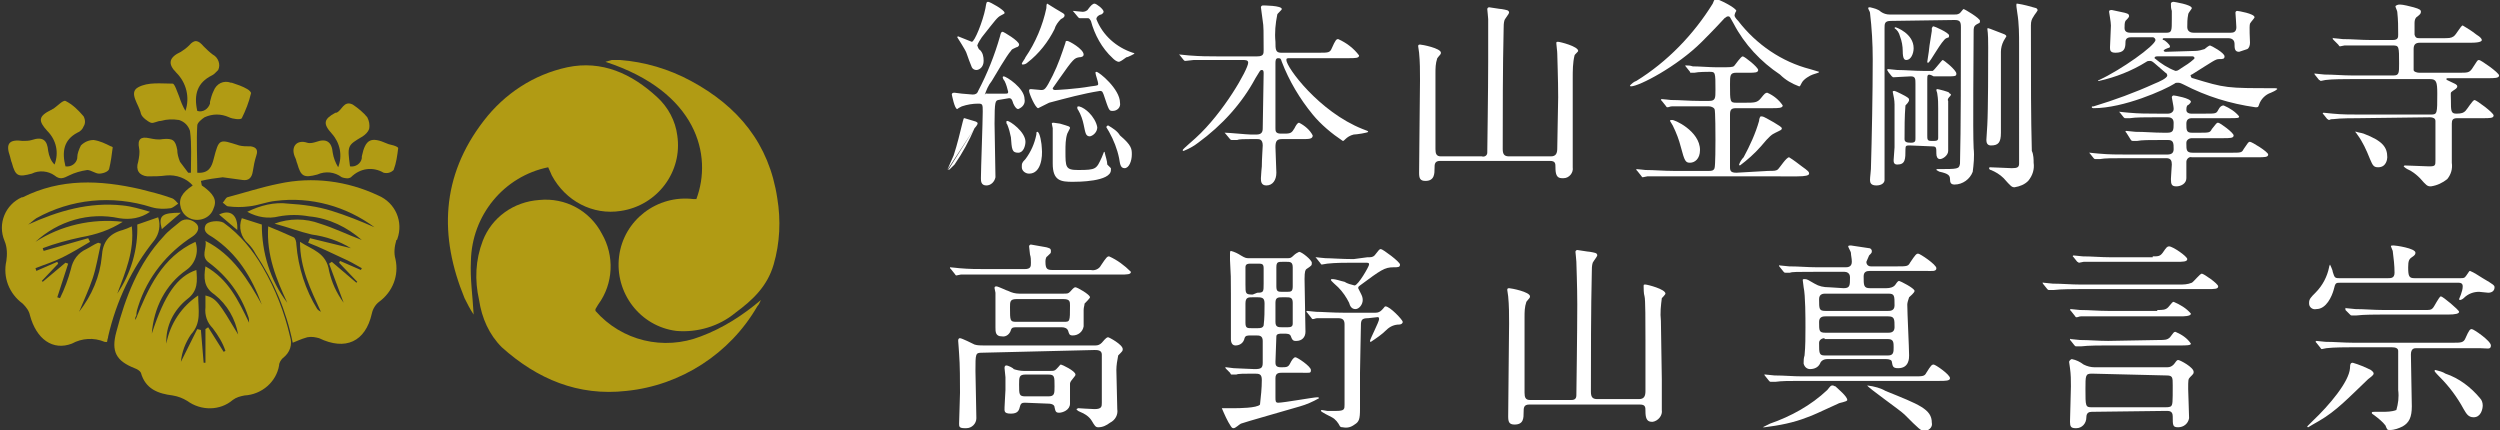 <?xml version="1.0" encoding="utf-8"?>
<!-- Generator: Adobe Illustrator 22.1.0, SVG Export Plug-In . SVG Version: 6.00 Build 0)  -->
<svg version="1.1" id="レイヤー_1" xmlns="http://www.w3.org/2000/svg" xmlns:xlink="http://www.w3.org/1999/xlink" x="0px"
	 y="0px" viewBox="0 0 275 47.3" style="enable-background:new 0 0 275 47.3;" xml:space="preserve">
<rect x="0" y="0" width="275" height="47.3" fill="#333333" stroke="none"/>
<style type="text/css">
	.st0{fill:#FFFFFF;}
	.st1{fill:#B19B14;}
</style>
<g id="レイヤー_2_1_">
	<g id="text">
		<path class="st0" d="M107.2,14.1c-0.6,1.4-1.3,2.7-2.2,4c-0.6,0.6-0.6,0.6-0.7,0.6 M104.2,18.7c0,0,0.6-1.4,0.7-1.6
			c0.4-1.2,0.7-2.5,1-3.7C106,13,106,13,106.1,13c0.3,0.1,0.7,0.2,1,0.3c0.4,0.1,0.5,0.2,0.4,0.4s-0.3,0.4-0.3,0.4L104.2,18.7z
			 M108.6,10.3c0.6,0,1.4,0,2,0c0.2,0,0.3,0,0.3-0.2c-0.1-0.4-0.2-0.8-0.4-1.2c-0.1-0.1-0.2-0.3-0.2-0.4c0-0.1,0.1-0.1,0.1-0.1
			c0.3,0,2.3,1.3,2.3,2.5c0.1,0.5-0.2,0.9-0.7,1.1c-0.3,0-0.6-0.7-0.6-0.8c-0.1-0.3-0.2-0.4-0.4-0.4l-1.2,0.2
			c-0.3,0.1-0.4,0.1-0.4,2.6c0,0.9,0.1,5,0.1,5.9c-0.1,0.5-0.5,0.9-1,0.9c-0.6,0-0.6-0.5-0.6-0.8c0-1,0.2-6.2,0.2-7.3
			c0-0.8,0-0.9-0.5-0.9c-0.6,0-1.2,0.1-1.8,0.3c-0.2,0.1-0.4,0.2-0.5,0.3c-0.3,0-0.6-1.6-0.6-1.6c0-0.2,0.2-0.2,0.3-0.2
			s0.7,0.1,0.8,0.1l1.2,0.1c0.3,0,0.5-0.1,0.6-0.4c1-1.9,1.8-3.9,2.4-6c0.1-0.5,0.2-0.5,0.3-0.5s1.8,1,1.8,1.4
			c0,0.2-0.2,0.3-0.3,0.3c-0.4,0.2-0.5,0.2-0.6,0.4c-0.4,0.4-1.8,2.8-2.1,3.3c-0.4,0.5-0.6,1-0.8,1.6
			C108.4,10.2,108.6,10.3,108.6,10.3z M107.8,5.5c0.3,0.3,0.4,0.7,0.4,1.2c0,0.7-0.5,1-0.8,1c-0.2,0-0.4-0.1-0.5-0.3
			c-0.1-0.2-0.5-1.3-0.6-1.6s-1-1.7-1-1.7s0-0.1,0.1-0.1c0.5,0.2,1,0.4,1.5,0.6c0.3,0,1.2-2.2,1.5-3.7c0.1-0.6,0.1-0.7,0.3-0.7
			s1.8,0.9,1.8,1.2c0,0.1,0,0.1-0.4,0.3s-0.6,0.5-2.1,2.4c-0.2,0.3-0.4,0.6-0.5,0.9C107.6,5.2,107.6,5.4,107.8,5.5z M112,16.8
			c-0.7,0-0.7-0.4-0.8-1.7c-0.1-0.5-0.2-0.9-0.4-1.4c-0.1-0.1-0.1-0.2-0.1-0.3c0-0.1,0.1-0.1,0.1-0.1c0,0,0,0,0,0c0.3,0,2,1.2,2,2.3
			C112.8,16,112.6,16.8,112,16.8z M113.2,19.1c-0.4,0-0.8-0.3-0.8-0.7c0,0,0-0.1,0-0.1c0-0.3,0-0.4,0.4-0.8c0.6-0.8,1-1.7,1.2-2.7
			c0-0.2,0-0.3,0.1-0.3c0.3,0,0.5,1.4,0.5,1.8C114.7,17.3,114.5,19.1,113.2,19.1L113.2,19.1z M117.1,1.7c0,0.2-0.2,0.3-0.4,0.4
			c-0.3,0.3-0.6,0.7-0.7,1.1c-0.7,1.4-1.7,2.7-3,3.7c-0.1,0.1-0.3,0.2-0.5,0.2c0,0-0.1,0-0.1-0.1s0.4-0.6,0.4-0.7
			c1.1-1.6,1.9-3.5,2.3-5.4c0-0.1,0-0.5,0.1-0.5l0.8,0.5C117,1.5,117.1,1.5,117.1,1.7z M120.5,8c0-0.1,0.1-0.1,0.1-0.1c0,0,0,0,0,0
			c0.3,0,2.6,1.9,2.6,3.4c0.1,0.5-0.3,0.9-0.8,0.9c0,0,0,0,0,0c-0.4,0-0.4,0-1-1.8c-0.1-0.2-0.1-0.4-0.4-0.4
			c-1.9,0.3-3.7,0.8-5.6,1.3c-0.2,0.1-1.2,0.6-1.2,0.6c-0.3,0-1-1.6-1-1.9c0-0.1,0-0.2,0.2-0.2s0.9,0.1,1.1,0.1c0.4,0,0.5,0,1.3-1.6
			c0.6-1.2,1-2.4,1.4-3.6c0-0.2,0.1-0.2,0.2-0.2c0.2,0,1.8,0.9,1.8,1.5c0,0.2-0.2,0.3-0.5,0.3c-0.5,0.1-0.6,0.1-2.2,2.4
			c-0.2,0.3-0.5,0.7-0.7,1c0,0.2,0.2,0.2,0.3,0.2s2.2-0.1,3.9-0.4c0.8-0.1,0.8-0.1,0.8-0.3S120.5,8.2,120.5,8z M117.7,14.1
			c-0.1,0.2-0.2,0.4-0.3,0.6c-0.2,0.6-0.2,1.3-0.2,1.9c0,1.8,0,2.1,1.4,2.1c2,0,2-0.1,2.6-1.4c0.1-0.2,0.1-0.3,0.2-0.5
			c0,0,0-0.1,0.1-0.1c0.1,0.5,0.3,1,0.3,1.4l0.4,0.4c0,0.1,0,0.1,0,0.2c0,1.3-3.7,1.3-4.2,1.3c-1.3,0-2.2-0.1-2.2-2
			c0-0.5,0-2.4,0-2.8c0-0.2,0-1,0-1.1s-0.1-0.4-0.1-0.5s0.1-0.1,0.2-0.1s0.6,0.1,0.7,0.1C117.6,13.9,117.7,13.9,117.7,14.1
			L117.7,14.1z M118.1,1.3c-0.1-0.1-0.1-0.1-0.1-0.1s0,0,0.1,0s0.8,0.1,1,0.1c0.2,0,0.5-0.1,0.6-0.3c0.3-0.4,0.5-0.6,0.7-0.6
			s1,0.6,1,0.9c0,0.1-0.2,0.3-0.3,0.3s-0.5,0.2-0.5,0.5c0.7,1.8,2.2,3.1,4,3.7c0.1,0,0.2,0.1,0.2,0.1s-0.7,0.4-0.9,0.4
			c-0.3,0.2-0.5,0.4-0.8,0.5c-0.3,0-0.6-0.3-0.7-0.4c-1.2-1.1-2-2.6-2.4-4.1C119.8,2,119.8,2,119.6,2L118.8,2c-0.1,0-0.1,0-0.2-0.1
			L118.1,1.3z M120.7,14c0,0.5-0.4,0.9-0.8,1c-0.5,0-0.5-0.4-0.7-1.3c-0.1-0.5-0.3-1.1-0.6-1.6c-0.1-0.1-0.1-0.2-0.1-0.3
			c0-0.1,0.1-0.1,0.2-0.1c0.4,0.1,0.8,0.4,1.1,0.7C120.2,12.8,120.6,13.4,120.7,14z M124.5,17c0,0.7-0.3,1.5-0.8,1.5
			s-0.5-0.6-0.6-1.1c-0.2-1-0.6-2-1.1-2.9c-0.1-0.2-0.2-0.3-0.3-0.5c0-0.1,0.1-0.2,0.2-0.2c0.5,0.3,1,0.6,1.3,1.1
			C124.5,16,124.5,16.4,124.5,17L124.5,17z"/>
		<path class="st0" d="M141,15.3c-0.6,0-0.7,0.3-0.7,0.9c0,0.4,0.1,2.4,0.1,2.8c0,0.8-0.4,1.4-1.1,1.4c-0.6,0-0.6-0.5-0.6-0.8
			s0.1-1.3,0.1-1.3c0-0.8,0.1-2.1,0.1-2.3c0-0.7-0.4-0.7-0.6-0.7h-0.8c-0.6,0-1.2,0-1.4,0.1h-0.6c-0.1,0-0.1,0-0.2-0.1l-0.5-0.6
			c0,0-0.1-0.1-0.1-0.1c0,0,0.1,0,0.1,0c0.4,0,2.4,0.2,2.8,0.2h0.6c0.6,0,0.7-0.3,0.7-0.7c0-0.9,0.1-5.1,0.1-6c0-0.2,0-0.4-0.2-0.4
			s-0.2,0.1-0.7,0.9c-1.5,2.8-3.7,5.2-6.3,7.1c-0.5,0.4-1.1,0.7-1.6,0.9c-0.1,0-0.1,0-0.1-0.1s1.2-1.1,1.4-1.3
			c3.1-2.8,5.8-7.6,5.8-8.3c0-0.3-0.3-0.3-0.6-0.3h-3c-0.6,0-1.5,0-2.4,0c-0.1,0-0.8,0.1-0.9,0.1s-0.1,0-0.2-0.1l-0.4-0.5
			c0,0-0.1-0.1-0.1-0.1c0,0,0.1,0,0.1,0l1,0.1c1.3,0.1,2.1,0.1,3,0.1h4.5c0.7,0,0.7-0.3,0.7-0.7c0-1.9,0-2.7-0.1-3.2
			c0-0.1-0.2-1.4-0.2-1.5s0.1-0.2,0.2-0.2S141,0.6,141,1c0,0.1-0.5,0.5-0.5,0.6c-0.2,1-0.3,2-0.2,3c0,0.8,0,1.2,0.6,1.2h4.2
			c1,0,1.2,0,1.4-0.5c0.4-0.9,0.5-1,0.7-1c0.9,0.4,1.7,1,2.3,1.8c0,0.3-0.4,0.3-1.2,0.3h-6.4c-0.3,0-0.4,0-0.4,0.2
			c0,0.8,3.6,5.7,8.4,7.6c0.5,0.2,0.6,0.2,0.6,0.3s-1.3,0.3-1.6,0.3c-0.4,0.1-0.7,0.3-0.9,0.5c-0.2,0.2-0.2,0.2-0.3,0.2
			c-1.2-0.8-2.4-1.8-3.3-2.9c-1.4-1.7-2.6-3.7-3.4-5.8c-0.1-0.3-0.1-0.4-0.4-0.4s-0.3,0.3-0.3,0.6c0,2,0,5.1,0,7.1
			c0,0.3,0,0.6,0.6,0.6h0.4c0.7,0,0.8-0.1,1.1-0.6c0.1-0.2,0.3-0.6,0.5-0.6c0.6,0.3,1.2,0.8,1.5,1.4c0,0.4-0.4,0.4-1.2,0.4L141,15.3
			z"/>
		<path class="st0" d="M158.4,17.7c-0.6,0-0.6,0.4-0.6,0.8c0,0.6,0,1.4-1,1.4c-0.6,0-0.7-0.3-0.7-0.9c0-1.6,0.1-8.8,0.1-10.2
			c0-1,0-2-0.1-3c0-0.1-0.1-0.6-0.1-0.7s0-0.2,0.2-0.2s2.3,0.4,2.3,0.9c0,0.2-0.1,0.2-0.4,0.6c-0.2,0.6-0.2,1.1-0.2,1.7
			c0,1.3,0,7.1,0,8.3c0,0.5,0.1,0.8,0.6,0.8h4.5c0.3,0.1,0.6-0.1,0.6-0.4c0,0,0,0,0,0c0-0.1,0.1-7,0.1-10c0-2,0-4.5,0-4.7
			s-0.1-1-0.1-1.1s0.1-0.2,0.2-0.2s1.2,0.2,1.4,0.2c0.5,0.1,0.8,0.1,0.8,0.4c0,0.1-0.4,0.6-0.5,0.8c-0.1,0.3-0.1,0.7-0.1,1
			c-0.1,4.1-0.1,9.5-0.1,13.2c0,0.6,0.2,0.8,0.7,0.8h4.6c0.6,0,0.7-0.4,0.7-0.9c0-0.9,0.1-4.8,0.1-5.6c0-1.9-0.1-4.5-0.1-4.8
			s-0.1-0.9-0.1-1.1s0-0.2,0.2-0.2s2.2,0.5,2.2,1c0,0.1-0.4,0.4-0.4,0.5C173,6.9,173,7.8,173,8.6c0,1,0,5.5,0,6.4c0,0.5,0,2.9,0,3.4
			c0.1,0.6-0.4,1.2-1,1.2c-0.1,0-0.1,0-0.2,0c-0.6,0-0.7-0.5-0.7-1.2c0-0.4,0-0.7-0.6-0.7L158.4,17.7z"/>
		<path class="st0" d="M190.8,1.7c0,0.1,0.1,0.3,0.4,0.6c2,2.6,4.8,4.5,7.9,5.3c0.3,0.1,0.7,0.2,1,0.3c0,0.1-0.1,0.1-0.7,0.3
			c-0.3,0.1-1,0.5-1.2,0.9s-0.2,0.4-0.3,0.4c-0.8-0.3-1.5-0.7-2.1-1.3c-2.1-1.4-3.9-3.3-5.1-5.6c-0.4-0.7-0.4-0.8-0.6-0.8
			s-0.2,0.1-0.4,0.2c-1,1.1-2.2,2.3-2.5,2.6c-2.7,2.7-6.9,4.9-7.8,4.9c0,0-0.1,0-0.1-0.1c0.2-0.2,0.4-0.4,0.7-0.5
			c3.4-2.1,6.3-5.1,8.4-8.5c0.2-0.5,0.2-0.5,0.4-0.5s2.1,0.9,2.2,1.3C190.9,1.3,190.8,1.6,190.8,1.7z M194.5,18.8
			c0.7,0,0.9,0,1.1-0.2s0.9-1.3,1.2-1.3c0.5,0.3,1,0.7,1.4,1c0.7,0.5,0.8,0.6,0.8,0.8s-0.4,0.3-1.3,0.3H184c-0.5,0-2,0-2.8,0
			c-0.1,0-0.4,0.1-0.5,0.1s-0.1-0.1-0.2-0.2l-0.4-0.5c0,0-0.1-0.1-0.1-0.1c0,0,0-0.1,0-0.1c0,0,0,0,0,0c0.2,0,0.9,0.1,1,0.1
			c1,0,2,0.1,3.1,0.1h3.9c0.2,0,0.5,0,0.6-0.3s0.1-2.7,0.1-3.1s0-3.3-0.1-3.4c-0.1-0.2-0.4-0.3-0.6-0.3h-1.3c-0.5,0-2,0-2.8,0
			c-0.2,0-0.3,0.1-0.5,0.1c-0.1,0-0.1-0.1-0.2-0.2l-0.4-0.5c0,0-0.1-0.1-0.1-0.1c0,0,0-0.1,0.1-0.1l0,0c0.2,0,0.9,0.1,1,0.1
			c1,0,2,0.1,3.1,0.1h1.1c0.7,0,0.7-0.3,0.7-1.2c0-2,0-2-0.7-2c-0.1,0-1.2,0-1.6,0.1h-0.4c-0.1,0-0.1,0-0.1-0.1l-0.4-0.5
			c-0.1-0.1-0.1-0.1-0.1-0.2s0,0,0.1,0c0.2,0,0.4,0,0.7,0.1c0.7,0,1.9,0.1,2.6,0.1h1c0.9,0,0.9-0.1,1-0.2s0.7-1,0.9-1
			s1.7,1.2,1.7,1.5s-0.4,0.3-1,0.3H191c-0.7,0-0.7,0.3-0.7,1.3c0,1.9,0,2,0.7,2h0.9c1.1,0,1.4,0,1.8-0.5s0.5-0.6,0.7-0.6
			c0.7,0.3,1.3,0.8,1.7,1.4c0,0.3-0.5,0.3-1.2,0.3H191c-0.5,0-0.7,0.1-0.7,0.7s0,5.6,0,5.8c0,0.4,0.1,0.6,0.7,0.6L194.5,18.8z
			 M187,16.5c0,1-0.6,1.4-1.1,1.4s-0.6-0.2-1-1.7c-0.2-0.8-0.5-1.6-0.9-2.4c-0.1-0.2-0.2-0.3-0.3-0.5c0-0.1,0.1-0.1,0.2-0.1
			C184.1,13.1,187,14.4,187,16.5z M196,14.1c0,0.2-0.1,0.2-0.7,0.5c-0.4,0.2-0.6,0.3-1.6,1.5c-0.7,0.8-1.5,1.5-2.3,2.1
			c-0.1,0-0.1-0.1-0.1-0.1c0,0,0,0,0,0c0.1-0.3,0.3-0.6,0.5-0.8c0.7-1.3,1.3-2.6,1.7-4c0-0.2,0.1-0.5,0.2-0.5c0.1,0,0.2,0,0.4,0.1
			C194.3,13,196,13.9,196,14.1z"/>
		<path class="st0" d="M208,2.3c-0.7,0-0.7,0.3-0.7,0.8c0,0.8,0,2.1,0,3c0,1.3,0,3.3,0,6.9c0,1.4,0,6.5,0,6.8s-0.3,0.6-0.9,0.6
			s-0.7-0.3-0.7-0.6s0.1-1,0.1-1.2c0.1-3.4,0.2-8.3,0.2-12.1c0-1.7-0.1-3.4-0.3-5.1c0-0.1-0.2-0.4-0.2-0.5s0.1-0.1,0.2-0.1
			c0.4,0.1,0.9,0.2,1.2,0.5c0.3,0.2,0.6,0.3,1,0.3h7c0.3,0,0.4,0,0.6-0.1s0.4-0.5,0.5-0.5s1.8,1,1.8,1.3s-0.1,0.2-0.4,0.4
			s-0.3,0.4-0.3,0.8c0,2-0.1,11,0,12.8c0.1,0.9,0,1.8-0.1,2.6c-0.3,0.8-1.1,1.4-2,1.4c-0.4,0-0.5-0.2-0.5-0.6s-0.2-0.6-1.1-0.8
			c-0.1,0-0.2-0.1-0.4-0.2c0,0,0-0.1,0.1-0.1c2.3,0,2.4,0,2.5-0.6c0.1-3.6,0.1-11.1,0.1-15c0-0.6-0.1-0.8-0.7-0.8L208,2.3z
			 M210.1,16c-0.4,0-0.5,0-0.5,0.4c0,1.1,0,1.7-0.9,1.7c-0.4,0-0.4-0.3-0.4-0.5s0.1-1.2,0.1-1.4c0-1.4,0-2.2,0-4.7
			c0-0.5-0.1-0.9-0.2-1.4c0-0.1,0.1-0.1,0.2-0.1s1.3,0.6,1.4,0.7s0.2,0.1,0.2,0.3s-0.3,0.5-0.4,0.6c-0.1,1.2-0.1,2.5-0.1,3.7
			c0,0.3,0.2,0.4,0.7,0.4s0.5-0.2,0.5-0.5v-6c0-0.5,0-0.8-0.5-0.8c-0.3,0-1.7,0.1-1.9,0.1s-0.1-0.1-0.2-0.1l-0.4-0.5
			c0-0.1-0.1-0.1-0.1-0.2s0-0.1,0.1-0.1s0.9,0.1,1,0.1c0.9,0,1.9,0.1,2.8,0.1h0.4c0.2,0,0.5,0,0.7,0c0.2-0.1,1-1.2,1.1-1.2
			s1.5,1.1,1.5,1.5c0,0.3-0.1,0.3-1.3,0.3h-1.2C212,8,212,8.3,212,8.7v6.2c0,0.4,0,0.6,0.4,0.6h0.4c0.3,0,0.4-0.1,0.4-0.3
			s0-2.8,0-3.3c0-0.5,0-1-0.1-1.6c0-0.1-0.1-0.3-0.1-0.4c0-0.1,0.1-0.1,0.1-0.1c0,0,0,0,0,0c0.1,0,1.3,0.3,1.3,0.4s0.2,0.1,0.2,0.2
			s-0.1,0.2-0.2,0.3c-0.1,0.1-0.2,0.3-0.1,0.4v5.5c0,0.5-0.6,0.9-0.9,0.9s-0.4-0.3-0.4-0.6c0-0.7,0-0.8-0.5-0.8L210.1,16z M208.5,3
			c0.1,0,2,0.7,2,2.3c0,0.6-0.3,1.3-0.8,1.3c-0.2,0-0.4-0.1-0.4-1c0-0.5-0.1-1.1-0.3-1.6c-0.1-0.4-0.3-0.7-0.6-0.9
			C208.4,3,208.5,3,208.5,3z M212.7,2.9c0.1,0,1.7,0.7,1.7,1s-0.1,0.2-0.3,0.3c-0.5,0.2-1.8,2.7-2,2.7c-0.1,0-0.1,0-0.1-0.1
			s0.2-1.2,0.2-1.4s0.3-1.9,0.3-2c0-0.1,0-0.2,0-0.3C212.6,2.9,212.6,2.9,212.7,2.9L212.7,2.9z M218.7,3.1c0.1,0,1.3,0.5,1.6,0.6
			s0.4,0.2,0.4,0.3c-0.1,0.2-0.2,0.3-0.3,0.5c-0.2,0.4-0.3,0.8-0.3,1.2c0,1.4,0,7.6,0,8.9c0,1.1-0.3,1.4-1.1,1.4
			c-0.4,0-0.5-0.3-0.5-0.6s0.1-1.3,0.1-1.6c0.1-1.7,0.1-6.8,0.1-8.6c0-0.7,0-1.4-0.1-2.1C218.6,3.2,218.6,3.1,218.7,3.1L218.7,3.1z
			 M223.7,17.9c0.1,0.7-0.1,1.4-0.6,2c-0.4,0.4-0.9,0.6-1.5,0.7c-0.3,0-0.4-0.1-1.2-1c-0.4-0.4-0.9-0.7-1.4-0.9
			c-0.1,0-0.2-0.1-0.2-0.2s0.1-0.1,0.1-0.1c0.4,0,2.1,0.1,2.4,0.1c0.6,0,0.8-0.1,0.8-0.5c0-0.2,0-1,0-1.5V5c0-1.2,0-2.4-0.2-3.6
			c0-0.1-0.1-0.6-0.1-0.8s0-0.2,0.1-0.2c0.7,0.1,1.4,0.3,2.1,0.5c0.1,0.1,0.2,0.2,0.1,0.3c-0.1,0.2-0.3,0.4-0.4,0.6
			c-0.2,0.3-0.3,0.5-0.3,1c0,6.8,0,9.8,0.1,13.8C223.7,17,223.7,17.6,223.7,17.9L223.7,17.9z"/>
		<path class="st0" d="M233.9,14.6c-0.1-0.1-0.1-0.1-0.1-0.1s0-0.1,0.1-0.1s0.9,0.1,1,0.1c1.1,0,2,0.1,3.1,0.1h0.4
			c0.7,0,0.7-0.3,0.7-1.1c0-0.6-0.5-0.6-0.7-0.6h-1.3c-1.1,0-2.2,0-2.8,0.1h-0.5c-0.1,0-0.1,0-0.2-0.1l-0.4-0.5
			c-0.1-0.1-0.1-0.1-0.1-0.1s0,0,0.1,0s0.8,0.1,1,0.1c1.1,0.1,2,0.1,3.1,0.1h1.2c0.3,0,0.6-0.2,0.6-0.5c0,0,0-0.1,0-0.1
			c0-0.2-0.2-1.1-0.2-1.2s0.1-0.2,0.2-0.2s1.9,0.3,1.9,0.7c0,0.1-0.3,0.4-0.4,0.4c-0.1,0.2-0.1,0.3-0.1,0.5c0,0.3,0.3,0.4,0.5,0.4
			h1.6c1.1,0,1.2,0,1.4-0.4s0.4-0.5,0.6-0.5c0.7,0.3,1.3,0.7,1.7,1.2c0,0.2-0.1,0.2-1.2,0.2h-4c-0.4,0-0.6,0.2-0.6,0.6
			c0,0.7,0,1,0.6,1h0.8c1.1,0,1.2,0,1.4-0.4c0.5-0.6,0.5-0.7,0.7-0.7s1.7,1.1,1.7,1.4s-0.4,0.3-1.2,0.3h-3.4c-0.3,0-0.6,0.2-0.6,0.5
			c0,0,0,0,0,0.1c0,0.7,0,1,0.7,1h4.2c1.1,0,1.2,0,1.4-0.4c0.5-0.7,0.5-0.8,0.7-0.8s2,1.1,2,1.4s-0.4,0.3-1.2,0.3h-7.2
			c-0.3-0.1-0.6,0.2-0.6,0.5c0,0.1,0,0.1,0,0.2c0,0.2,0,1.3,0,1.6c0,0.6-0.6,0.9-1.1,0.9s-0.6-0.2-0.6-0.8c0-0.3,0.1-1.4,0.1-1.6
			c0-0.4-0.1-0.7-0.6-0.7h-4.5c-1.4,0-2.3,0-2.8,0.1h-0.5c-0.1,0-0.1,0-0.2-0.1l-0.4-0.5c-0.1-0.1-0.1-0.1-0.1-0.1s0,0,0.1,0
			s0.8,0.1,1,0.1c1.1,0.1,2,0.1,3.1,0.1h4.4c0.5,0,0.7-0.2,0.7-0.6c0-0.6,0-1-0.6-1h-0.6c-1.5,0-2.3,0-2.8,0.1h-0.5
			c-0.1,0-0.1,0-0.2-0.1L233.9,14.6z M241.5,5.6c0.3,0,0.7-0.1,1-0.2c0.1-0.1,0.5-0.4,0.6-0.4s1.6,0.8,1.6,1.2
			c0,0.3-0.2,0.3-0.6,0.3s-0.6,0.2-3,1.7c-0.1,0-0.2,0.1-0.1,0.2c0,0.1,0.1,0.2,0.2,0.2c3.6,1.1,3.7,1.1,9,1.1c0.1,0,0.3,0,0.3,0.1
			c-0.2,0.2-0.5,0.3-0.7,0.4c-0.6,0.2-1.1,0.7-1.3,1.3c-0.1,0.3-0.1,0.3-0.4,0.3c-2.8-0.4-5.4-1.2-7.9-2.5c-0.2-0.1-0.4-0.2-0.6-0.2
			c-0.2,0-0.3,0-0.4,0.1c-1.1,0.7-5.6,2.7-8.9,2.7c0,0-0.2,0-0.2-0.1s0-0.1,0.2-0.1c2.3-0.7,4.5-1.5,6.7-2.5
			c0.5-0.2,1.4-0.6,1.4-0.9c0-0.1-0.1-0.3-0.2-0.3c-1.3-1.1-1.4-1.3-1.7-1.3c-0.1,0-0.3,0-0.4,0.1c-1.6,1-3.4,1.7-5.2,2.1
			c-0.1,0-0.1,0-0.1,0c0-0.1,0-0.1,0.1-0.1c2.4-1.1,6.2-3.8,6.2-4.4c0-0.1-0.1-0.3-0.3-0.3c0,0,0,0,0,0h-2.4c-0.6,0-0.6,0.4-0.6,0.6
			c0,0.7-0.2,1.1-1.1,1.1c-0.6,0-0.6-0.3-0.6-0.6s0.1-2,0.1-2.4S232,1.4,232,1.3s0-0.2,0.3-0.2c0.5,0.1,0.9,0.2,1.4,0.3
			c0.3,0.1,0.5,0.1,0.5,0.4c0,0.1-0.3,0.4-0.4,0.5c-0.1,0.2-0.1,0.5-0.1,0.8c0,0.5,0.5,0.5,0.7,0.5h3.9c0.6,0,0.6-0.2,0.6-1.5
			c0-0.3,0-0.6,0-0.9c-0.1-0.3-0.1-0.5-0.1-0.8c0-0.1,0.1-0.2,0.3-0.2c0,0,2,0.3,2,0.7c0,0.1-0.4,0.5-0.4,0.7
			c-0.1,0.5-0.1,0.9-0.1,1.4c0,0.2,0.1,0.6,0.7,0.6h4.1c0.3,0,0.6-0.1,0.6-0.6c0-0.2-0.1-1.6-0.1-1.6s0-0.2,0.2-0.2
			c0.1,0,1.9,0.3,1.9,0.7c0,0.1-0.4,0.5-0.5,0.7c-0.1,0.3,0,1.8,0,2.1c0,0.3-0.1,0.6-0.3,0.7c-0.3,0.1-0.6,0.2-0.9,0.3
			c-0.5,0-0.5-0.4-0.5-0.9c0-0.2-0.1-0.6-0.7-0.6h-7c-0.1,0-0.2,0-0.2,0.1s0,0.1,0.1,0.1s0.7,0.5,0.7,0.7s-0.1,0.1-0.5,0.3
			c-0.2,0.1-0.2,0.2-0.2,0.2s0.1,0.1,0.2,0.1L241.5,5.6z M237.3,6.2c-0.1,0-0.3,0-0.3,0.2c0.7,0.6,1.5,1.1,2.3,1.4
			c0.3,0,0.3-0.1,1.1-0.6c0.2-0.1,1-0.7,1-0.8s-0.1-0.2-0.2-0.2H237.3z"/>
		<path class="st0" d="M259.5,13c-0.5,0-2.1,0-2.8,0.1c-0.2,0-0.3,0-0.5,0.1c-0.1,0-0.1-0.1-0.2-0.1l-0.4-0.5
			c-0.1-0.1-0.1-0.1-0.1-0.1s0-0.1,0.1-0.1s0.9,0.1,1,0.1c1,0.1,2,0.1,3,0.1h7.8c0.7,0,0.7-0.1,0.7-2.3c0-1.3-0.1-1.6-0.8-1.6h-8.7
			c-0.5,0-2.1,0-2.8,0.1l-0.5,0.1c-0.1,0-0.1-0.1-0.2-0.1l-0.4-0.5c-0.1-0.1-0.1-0.1-0.1-0.2s0,0,0.1,0l1,0.1c1,0,2,0.1,3,0.1h4.6
			c0.6,0,0.6-0.3,0.6-1.3c0-1.9,0-2-0.7-2h-2.5c-0.5,0-2,0-2.8,0c-0.1,0-0.4,0.1-0.5,0.1s-0.1-0.1-0.2-0.2l-0.5-0.5
			c-0.1-0.1-0.1-0.1-0.1-0.2s0,0,0.1,0c0.2,0,0.9,0.1,1,0.1c1,0,2,0.1,3.1,0.1h2.4c0.6,0,0.6-0.3,0.6-0.6c0-0.8,0-1.6-0.1-2.5
			c0-0.1-0.2-0.5-0.2-0.6s0.3-0.2,0.4-0.2c0.6,0,1.1,0.2,1.6,0.3c0.7,0.2,0.8,0.3,0.8,0.5s-0.1,0.3-0.5,0.6
			c-0.1,0.1-0.2,0.3-0.2,0.6c0,0.1,0,1.3,0,1.3c0.1,0.4,0.3,0.4,0.6,0.4h2.4c0.8,0,1,0,1.3-0.2s0.8-1.2,1-1.2c0.5,0.3,1,0.6,1.5,1
			c0.5,0.3,0.6,0.5,0.6,0.6s-0.1,0.3-1.2,0.3h-5.6c-0.5,0-0.7,0.2-0.7,0.7c0,0.3,0,2.1,0,2.3s0.4,0.3,0.6,0.3h4.4
			c0.9,0,1.1,0,1.4-0.4c0.6-0.9,0.6-1,0.8-1s2.2,1.4,2.2,1.7s-0.5,0.3-1.2,0.3h-4.4c-0.1,0-0.2,0-0.2,0.1s0.1,0.1,0.7,0.4
			c0.2,0.1,0.5,0.2,0.5,0.4s-0.2,0.3-0.5,0.5s-0.2,0.2-0.2,1c0,1.2,0,1.5,0.6,1.5s0.8-0.1,1-0.3s0.8-1.2,1-1.2s2.1,1.4,2.1,1.7
			s-0.4,0.3-1.2,0.3h-2.8c-0.5,0-0.6,0.2-0.6,0.6c0,0.7,0,3.7,0,4.3c0.1,0.7-0.1,1.3-0.5,1.8c-0.5,0.4-1.1,0.7-1.8,0.8
			c-0.4,0-0.5-0.1-1.2-0.9c-0.4-0.4-0.9-0.8-1.4-1c-0.2-0.1-0.4-0.3-0.4-0.3s0.1-0.1,0.1-0.1c0.4,0,2.3,0.1,2.7,0.1
			c0.7,0,0.7-0.1,0.7-0.7s0-4,0-4.3s-0.3-0.4-0.6-0.4L259.5,13z M261.6,18.4c-0.5,0-0.6-0.2-0.9-0.9c-0.4-1-0.8-1.9-1.4-2.7
			c-0.1-0.2-0.2-0.2-0.2-0.3s0,0,0.1,0c0.3,0.1,0.5,0.1,0.8,0.2c2.1,0.8,2.6,1.5,2.6,2.6C262.6,17.5,262.5,18.4,261.6,18.4
			L261.6,18.4z"/>
		<path class="st0" d="M120,29.7c0.4,0.1,0.9-0.1,1.1-0.5c0.6-0.9,0.7-1,0.9-1c0.9,0.4,1.7,1,2.4,1.7c0,0.3-0.4,0.3-1.2,0.3h-14.7
			c-2,0-2.6,0-2.8,0c-0.1,0-0.4,0.1-0.5,0.1s-0.1-0.1-0.2-0.2l-0.4-0.5c-0.1-0.1-0.1-0.1-0.1-0.1c0,0,0-0.1,0-0.1c0,0,0,0,0,0
			c0.2,0,0.9,0.1,1,0.1c1.1,0.1,2,0.1,3.1,0.1h4.1c0.7,0,0.7-0.3,0.7-0.7c0-0.3,0-0.6-0.1-0.9c0-0.1-0.1-0.8-0.1-0.9
			s0.1-0.2,0.2-0.2c0.6,0.1,1.1,0.2,1.7,0.3c0.3,0.1,0.5,0.1,0.5,0.4s0,0.2-0.4,0.6c-0.2,0.1-0.2,0.5-0.2,0.6c0,0.8,0.2,0.9,0.8,0.9
			L120,29.7z M108,38.8c-0.7,0-0.7,0.1-0.7,2c0,0.7,0.1,4.4,0.1,5.2c0,0.6-0.5,1.1-1.1,1.1c-0.1,0-0.1,0-0.2,0
			c-0.6,0-0.6-0.2-0.6-0.5c0-0.5,0.1-2.8,0.1-3.4c0-1.2,0-3.1-0.1-4.3c0-0.2-0.1-1.3-0.1-1.4s0-0.3,0.2-0.3s1.4,0.6,1.6,0.7
			c0.3,0.1,0.7,0.1,1,0.1h12.3c0.3,0,0.5-0.1,0.7-0.3c0.5-0.6,0.6-0.6,0.7-0.6s1.6,0.8,1.6,1.3c0,0.2,0,0.2-0.5,0.7
			c-0.1,0.5-0.2,1.1-0.2,1.6c0,0.6,0.1,3.6,0.1,4.3c0.1,0.6-0.2,1.2-0.8,1.5c-0.4,0.3-0.8,0.5-1.3,0.5c-0.3,0-0.4-0.2-0.7-0.7
			c-0.3-0.5-0.8-0.8-1.3-1c-0.3-0.1-0.4-0.3-0.4-0.3s0.2-0.1,0.2-0.1s1.5,0.1,1.8,0.1c0.8,0,0.8-0.3,0.8-0.7s0-2,0-2.4
			c0-1.6,0-2.6,0-2.9c0-0.5-0.5-0.5-0.8-0.5L108,38.8z M111.8,36c-0.3,0-0.5,0-0.6,0.3c-0.1,0.4-0.5,0.8-1,0.7c-0.7,0-0.7-0.5-0.7-1
			c0-0.2,0-1.4,0-1.6c0-0.5,0-1.7,0-2.2c0-0.1-0.1-0.4-0.1-0.5s0-0.2,0.2-0.2s1.2,0.5,1.3,0.5c0.4,0.2,0.8,0.3,1.2,0.3h4.9
			c0.4,0,0.5,0,0.7-0.2s0.4-0.5,0.6-0.5s1.6,0.8,1.6,1.1c0,0.1-0.5,0.6-0.6,0.7c0,0.2-0.1,0.4-0.1,0.7c0,0.3,0,1.5,0,1.8
			c-0.1,0.6-0.6,1-1.2,1c-0.4,0-0.4-0.2-0.5-0.5s-0.4-0.4-0.7-0.4L111.8,36z M112.8,44.3c-0.3,0-0.5,0-0.6,0.4s-0.2,0.8-1,0.8
			s-0.7-0.3-0.7-0.7s0.1-1.6,0.1-1.9c0-0.5,0-0.9,0-1.4c0-0.1-0.1-0.9-0.1-1s0-0.3,0.2-0.3s0.8,0.3,0.8,0.4c0.3,0.1,0.7,0.2,1.1,0.2
			h2.9c0.4,0,0.5,0,0.7-0.2c0.4-0.4,0.4-0.5,0.5-0.5s1.6,0.7,1.6,1.1c0,0.1,0,0.1-0.4,0.6c-0.1,0.1-0.2,0.3-0.2,0.4
			c0,0.2,0,2.1,0,2.2c0,0.7-0.8,1-1.2,1s-0.4-0.2-0.5-0.6c0-0.2-0.2-0.4-0.7-0.4L112.8,44.3z M111.8,32.9c-0.7,0-0.7,0.3-0.7,0.9
			c0,1.5,0,1.6,0.7,1.6h5.2c0.7,0,0.7,0,0.7-1.8c0-0.4,0-0.7-0.7-0.7L111.8,32.9z M112.8,41.2c-0.7,0-0.7,0.3-0.7,1.1
			c0,1.1,0,1.3,0.7,1.3h2.5c0.7,0,0.7-0.3,0.7-1.1c0-1.1,0-1.3-0.7-1.3H112.8z"/>
		<path class="st0" d="M141.1,41c-0.4,0-0.8,0-0.8,0.6v2.1c0,0.4,0,0.6,0.3,0.6c0.6,0,3.9-0.6,4.3-0.6c0,0,0.2,0,0.2,0.1
			c-0.7,0.4-1.4,0.7-2.1,0.9c-1,0.3-6.3,1.8-6.5,1.9s-0.6,0.5-0.8,0.5s-0.2-0.1-0.3-0.2c-0.4-0.6-0.7-1.3-1-2c0,0,1.3,0,1.5,0
			s2.4,0,2.7-0.4c0.1-0.9,0.2-1.8,0.2-2.7c0-0.7-0.3-0.7-0.9-0.7c-1,0-1.7,0-1.9,0.1h-0.5c-0.1,0-0.1,0-0.2-0.2l-0.4-0.4
			c-0.1-0.1-0.1-0.1-0.1-0.2s0,0,0.1,0l0.8,0.1c0.3,0,1.9,0.1,2.3,0.1c0.7,0,0.9-0.1,0.9-0.7c0-0.2,0-2.3,0-2.4
			c0-0.6-0.4-0.6-0.7-0.6h-0.6c-0.4,0-0.6,0-0.7,0.3c-0.1,0.5-0.5,0.8-1,0.8c-0.5,0-0.5-0.6-0.5-0.7c0-0.7,0-4.2,0-5
			c0-1.8,0-2-0.1-3.7c0-0.1,0-0.6,0-0.7s0-0.3,0.1-0.3c0.4,0.1,0.8,0.3,1.1,0.5c0.5,0.3,0.6,0.3,0.9,0.3h4.2c0.3,0,0.4,0,0.7-0.3
			c0.2-0.2,0.4-0.3,0.6-0.4c0.3,0,1.4,0.9,1.4,1.2s0,0.3-0.6,0.7c-0.1,0.1-0.2,0.2-0.2,1.1s0.1,4.9,0.1,5.8c0,0.6-0.4,1-1,1
			c0,0,0,0-0.1,0c-0.3,0-0.4-0.2-0.5-0.5s-0.4-0.3-0.8-0.3H141c-0.2,0-0.6,0-0.6,0.3s-0.1,2.5-0.1,2.8s0,0.6,0.6,0.6s0.8,0,1-0.4
			s0.4-0.7,0.6-0.7s1.7,1,1.7,1.4S144.1,41,143,41L141.1,41z M138.3,32.2c0.7,0,0.7-0.1,0.7-1v-1.7c0-0.5-0.2-0.5-0.7-0.5h-0.6
			c-0.4,0-0.7,0-0.7,0.4c0,0.2,0,1.5,0,1.9c0,1,0,1.1,0.8,1.1L138.3,32.2z M138.3,36.1c0.3,0,0.6,0,0.7-0.3c0.1-0.8,0.1-1.6,0.1-2.4
			c0-0.6-0.2-0.7-0.8-0.7h-0.5c-0.5,0-0.8,0-0.8,0.7s0,1.5,0,2.1s0.2,0.6,0.7,0.6L138.3,36.1z M141.1,32.7c-0.5,0-0.8,0-0.8,0.6v2.1
			c0,0.6,0.3,0.6,0.8,0.6h0.4c0.4,0,0.7,0,0.7-0.4c0-0.1,0-1.6,0-2.3c0-0.6-0.3-0.6-0.8-0.6L141.1,32.7z M141.1,28.8
			c-0.5,0-0.7,0-0.7,0.6v2.1c0,0.6,0.2,0.6,0.7,0.6h0.4c0.5,0,0.7,0,0.7-0.6v-2.1c0-0.6-0.3-0.6-0.7-0.6L141.1,28.8z M150.5,35
			c-0.7,0-0.8,0.2-0.8,0.8s-0.1,4.4-0.1,5.2c0,0.2,0,3.4,0,4c0,1.1-0.1,1.4-0.6,1.7c-0.4,0.3-0.8,0.4-1.3,0.3c-0.1,0-0.2,0-0.3-0.1
			c-0.2-0.4-0.5-0.8-0.9-1c-0.2-0.1-1.2-0.6-1.2-0.7s0.1-0.1,0.1-0.1l0.6,0.1c0.3,0,0.7,0,1,0c0.9,0,0.9-0.2,0.9-0.7s0-7.7,0-8.8
			c0-0.4-0.1-0.7-0.7-0.7s-1.7,0-2.3,0c-0.2,0-0.3,0.1-0.5,0.1c-0.1,0-0.1-0.1-0.2-0.2l-0.4-0.5c-0.1-0.1-0.1-0.1-0.1-0.1
			s0-0.1,0.1-0.1s0.8,0.1,1,0.1c0.6,0,1.8,0.1,3.1,0.1h3.4c0.3,0,0.5-0.1,0.7-0.3c0.3-0.3,0.3-0.4,0.4-0.4c0.5,0,1.9,1.5,1.9,1.7
			c0,0.2-0.2,0.3-0.4,0.3c-0.5,0-1,0.2-1.4,0.6c-0.5,0.5-1.1,0.9-1.7,1.3c-0.1,0-0.1,0-0.1-0.1c0-0.2,1-2.1,1-2.4s-0.2-0.2-0.3-0.2
			L150.5,35z M150.4,28.3c0.4,0,0.6,0,0.8-0.2c0.5-0.6,0.5-0.7,0.7-0.7s2.1,1.4,2.1,1.7s-0.2,0.3-0.7,0.3c-1,0-1.4,0.3-3.7,2
			c-0.1,0.1-0.2,0.1-0.2,0.3c0.1,0.2,0.2,0.4,0.3,0.6c0.1,0.2,0.2,0.4,0.2,0.7c0,0.5-0.4,1-0.8,1s-0.6-0.3-0.7-0.7
			c-0.3-0.6-0.7-1.2-1.2-1.7c-0.1-0.1-0.8-0.7-0.8-0.8s0.1-0.1,0.1-0.1c0.5,0,0.9,0.2,1.4,0.3c0.3,0.2,0.7,0.3,1.1,0.4
			c0.4,0,1.6-2.1,1.6-2.3s-0.1-0.2-0.4-0.2h-1.6c-0.6,0-1.7,0-2.6,0.1l-0.6,0.1c-0.1,0-0.1-0.1-0.2-0.2l-0.4-0.5
			c-0.1-0.1-0.1-0.1-0.1-0.1s0,0,0.1,0s0.8,0.1,1,0.1c0.6,0,1.8,0.1,3.1,0.1L150.4,28.3z"/>
		<path class="st0" d="M168.2,44.5c-0.6,0-0.6,0.4-0.6,0.8c0,0.7,0,1.4-1,1.4c-0.6,0-0.7-0.3-0.7-0.9c0-1.6,0.1-8.8,0.1-10.2
			c0-1,0-2-0.1-3c0-0.1-0.1-0.6-0.1-0.7s0-0.2,0.2-0.2s2.3,0.4,2.3,0.9c0,0.2-0.1,0.2-0.4,0.6c-0.2,0.6-0.2,1.1-0.2,1.7
			c0,1.3,0,7.1,0,8.3c0,0.5,0.1,0.8,0.6,0.8h4.5c0.2,0,0.6,0,0.6-0.5c0-0.1,0.1-7,0.1-10c0-2-0.1-4.5-0.1-4.7s-0.1-1-0.1-1.1
			s0.1-0.2,0.2-0.2s1.2,0.2,1.4,0.2c0.5,0.1,0.8,0.1,0.8,0.4c0,0.1-0.4,0.6-0.5,0.8c-0.1,0.3-0.1,0.7-0.1,1
			C175,34,175,39.3,175,43.1c0,0.6,0.2,0.8,0.7,0.8h4.6c0.6,0,0.7-0.4,0.7-0.9c0-0.9,0-4.8,0-5.6c0-1.9,0-4.5-0.1-4.8
			s-0.1-0.9-0.1-1.1s0-0.2,0.2-0.2s2.2,0.5,2.2,1c0,0.1-0.4,0.5-0.4,0.5c-0.1,0.8-0.2,1.6-0.1,2.5c0,1,0.1,5.5,0.1,6.4
			c0,0.5,0,2.9,0,3.4c0.1,0.6-0.4,1.2-1,1.3c0,0-0.1,0-0.1,0c-0.6,0-0.7-0.5-0.7-1.2c0-0.4,0-0.7-0.6-0.7L168.2,44.5z"/>
		<path class="st0" d="M203.2,44c0,0.2-0.9,0.3-1,0.4c-2.2,1-2.8,1.3-3.4,1.5c-1.5,0.6-3.1,0.9-4.7,1.1h-0.2c0,0,0.4-0.2,0.8-0.4
			c2.3-0.8,4.5-2,6.3-3.7c0.4-0.5,0.4-0.5,0.6-0.5c0.1,0,0.2,0.1,0.3,0.1C202.2,42.8,203.2,43.6,203.2,44z M210.5,41.4
			c1,0,1.2,0,1.4-0.4c0.5-0.8,0.6-0.9,0.8-0.9s1.8,1.1,1.8,1.5c0,0.3-0.5,0.3-1.2,0.3h-15.2c-1.3,0-2.1,0-2.8,0.1l-0.5,0
			c-0.1,0-0.1,0-0.2-0.1l-0.4-0.5c-0.1-0.1-0.1-0.1-0.1-0.2s0,0,0.1,0l1,0.1c1.1,0,2,0.1,3.1,0.1L210.5,41.4z M202.8,31.7
			c0.7,0,0.7-0.3,0.7-1.2c0-0.5-0.4-0.6-0.6-0.6h-3.2c-2,0-2.6,0-2.8,0.1h-0.5c-0.1,0-0.1,0-0.2-0.1l-0.4-0.5
			c-0.1-0.1-0.1-0.1-0.1-0.2s0,0,0.1,0s0.9,0.1,1,0.1c1.1,0,2,0.1,3.1,0.1h3.1c0.2,0,0.7,0,0.7-0.6c0-0.4-0.1-0.7-0.1-1
			c0-0.1-0.3-0.6-0.3-0.7s0.2-0.1,0.3-0.1l2,0.3c0.2,0,0.3,0.2,0.3,0.3c0,0.2,0,0.2-0.3,0.5c-0.1,0.2-0.2,0.5-0.3,0.7
			c0,0.3,0.2,0.5,0.5,0.5c0,0,0,0,0,0h2.9c1,0,1.2,0,1.4-0.4c0.6-0.9,0.7-1,0.9-1s2,1.2,2,1.6s-0.5,0.3-1.2,0.3h-6.1
			c-0.4,0-0.7,0.1-0.7,0.6c0,1,0,1.3,0.7,1.3h1.8c0.4,0,0.8-0.1,1-0.4c0.2-0.3,0.3-0.4,0.4-0.4s1.7,0.8,1.7,1.1
			c0,0.2-0.5,0.6-0.6,0.7c-0.1,0.3-0.2,0.6-0.2,0.8c0,0.9,0.2,4.8,0.2,5.6c0,0.3,0,1.4-1.2,1.4c-0.6,0-0.6-0.2-0.7-0.7
			c0-0.2-0.3-0.3-0.6-0.3H201c-0.4,0-0.7,0.2-0.8,0.5c-0.2,0.4-0.6,0.6-1.1,0.6c-0.3,0-0.6-0.2-0.7-0.6c0,0,0-0.1,0-0.1
			c0-0.2,0-0.5,0.1-0.8c0.1-1,0.1-2.1,0.1-3.1s0-3.5-0.2-4.4c0-0.1-0.1-0.7-0.1-0.8s0.1-0.1,0.2-0.1c0.3,0,0.4,0.1,1.1,0.5
			c0.5,0.3,1,0.4,1.6,0.4L202.8,31.7z M200.8,32.3c-0.2,0-0.7,0-0.7,0.6c0,1.1,0,1.3,0.7,1.3h6.9c0.2,0,0.7,0,0.7-0.6
			c0-1.1,0-1.3-0.7-1.3H200.8z M200.8,34.8c-0.2,0-0.7,0-0.7,0.6c0,1,0,1.2,0.7,1.2h6.9c0.2,0,0.7,0,0.7-0.6c0-0.9,0-1.2-0.7-1.2
			H200.8z M200.7,37.2c-0.3,0-0.6,0.2-0.6,0.5c0,0,0,0.1,0,0.1c0,1,0,1.3,0.6,1.3h7c0.6,0,0.6-0.4,0.6-0.9s0-0.9-0.6-0.9H200.7z
			 M207.4,43c3.7,1.5,5.1,2,5.1,3.5c0.1,0.4-0.2,0.8-0.7,0.9c0,0-0.1,0-0.1,0c-0.4,0-0.6-0.2-2.2-1.8c-0.5-0.5-4.1-3-4.1-3.2
			C206.2,42.5,206.9,42.7,207.4,43L207.4,43z"/>
		<path class="st0" d="M239.7,31.3c0.5,0,0.9,0,1.4-0.2c0.2-0.1,0.9-1,1.1-1s1.8,1.1,1.8,1.4s-0.4,0.3-1.2,0.3h-14.1
			c-0.5,0-2,0-2.8,0.1h-0.5c-0.1,0-0.1,0-0.2-0.1l-0.4-0.5c-0.1-0.1-0.1-0.1-0.1-0.2s0,0,0.1,0s0.9,0.1,1,0.1c1,0,2,0.1,3.1,0.1
			L239.7,31.3z M230.1,45.3c-0.3,0-0.6,0.1-0.6,0.6c0,0.7-0.5,1.2-1.1,1.2c0,0-0.1,0-0.1,0c-0.5,0-0.6-0.2-0.6-0.7s0.1-3.3,0.1-3.9
			c0-0.7,0-1.3-0.1-2c0-0.1-0.1-0.6-0.1-0.7s0.2-0.3,0.3-0.3c0.5,0.1,0.9,0.3,1.3,0.6c0.4,0.2,0.8,0.3,1.2,0.3h8
			c0.3,0,0.5-0.1,0.7-0.3c0.2-0.2,0.3-0.5,0.5-0.5s1.7,0.8,1.7,1.3c0,0.2,0,0.2-0.4,0.6c-0.2,0.2-0.2,0.3-0.2,1.3
			c0,0.5,0.1,2.6,0.1,3.2c-0.1,0.6-0.6,1-1.2,1c-0.6,0-0.6-0.2-0.6-1.2c0-0.6-0.4-0.6-0.7-0.6L230.1,45.3z M237.3,34.1
			c0.6,0,0.9,0,1.2-0.3c0.4-0.5,0.5-0.6,0.6-0.6c0.7,0.3,1.4,0.7,1.9,1.3c0,0.3-0.8,0.3-1.2,0.3h-8.1c-0.5,0-2,0-2.8,0
			c-0.2,0-0.3,0.1-0.5,0.1c-0.1,0-0.1-0.1-0.2-0.2l-0.4-0.5c-0.1-0.1-0.1-0.1-0.1-0.1s0-0.1,0.1-0.1s0.9,0.1,1,0.1
			c1,0,2,0.1,3.1,0.1H237.3z M237.5,37.4c0.6,0,0.9,0,1.2-0.3c0.4-0.5,0.4-0.6,0.6-0.6c0.7,0.3,1.3,0.7,1.7,1.3
			c0,0.2-0.5,0.2-1.2,0.2h-8.1c-0.5,0-2,0-2.8,0.1h-0.5c-0.1,0-0.1,0-0.2-0.1l-0.4-0.5c-0.1-0.1-0.1-0.1-0.1-0.2s0,0,0.1,0
			s0.9,0.1,1,0.1c1,0,2,0.1,3.1,0.1L237.5,37.4z M236.8,28.2c0.6,0,0.8,0,1.1-0.4c0.4-0.6,0.5-0.7,0.7-0.7c0.4,0,2,1.1,2,1.4
			s-0.5,0.3-1.2,0.3H232c-0.5,0-2,0-2.8,0l-0.5,0.1c-0.1,0-0.1-0.1-0.2-0.1l-0.4-0.5c-0.1-0.1-0.1-0.1-0.1-0.1s0-0.1,0.1-0.1
			s0.9,0.1,1,0.1c1,0,2,0.1,3.1,0.1H236.8z M230.1,41.1c-0.7,0-0.7,0.2-0.7,1.7c0,1.9,0,2,0.7,2h8.1c0.2,0,0.4,0,0.6-0.1
			c0.2-0.2,0.2-0.4,0.2-2.3c0-0.9,0-1.1-0.7-1.1L230.1,41.1z"/>
		<path class="st0" d="M255.1,46.3c-0.2,0.1-1.2,0.7-1.2,0.7s-0.1,0-0.1-0.1c0.2-0.2,0.4-0.4,0.6-0.6c1.8-1.7,4-4.3,4.1-5.8
			c0-0.5,0.1-0.6,0.3-0.6c0.7,0.2,1.4,0.5,2,0.8c0.1,0.1,0.3,0.2,0.3,0.4s-0.5,0.5-0.6,0.6C258.3,43.8,257,45.2,255.1,46.3z
			 M270.6,30.6c0.4,0,0.5,0,0.7-0.3c0.3-0.4,0.3-0.5,0.4-0.5c0.5,0.2,0.9,0.5,1.4,0.8c1.2,0.7,1.3,0.8,1.3,1c0,0.4-0.3,0.6-0.7,0.6
			c0,0,0,0,0,0c-0.1,0-0.9-0.1-1-0.1c-0.6,0-1.2,0.2-1.7,0.7c-0.1,0.1-0.3,0.2-0.4,0.2c0,0-0.1,0-0.1-0.1c0.1-0.2,0.1-0.3,0.2-0.5
			c0.1-0.3,0.2-0.6,0.2-0.9c0-0.4-0.3-0.4-0.6-0.4h-12.8c-0.6,0-0.6,0-0.8,0.8c-0.2,0.7-0.8,2.1-1.9,2.1c-0.4,0.1-0.8-0.2-0.8-0.6
			c0,0,0-0.1,0-0.1c0-0.4,0.2-0.6,0.7-1.1c0.8-0.8,1.3-1.8,1.5-2.8c0-0.1,0.1-0.3,0.1-0.3s0.3,0.6,0.3,0.8c0.2,0.6,0.2,0.7,0.7,0.7
			h5.4c0.3,0,0.7,0,0.7-0.6c0-0.8-0.1-1.6-0.2-2.4c-0.1-0.2-0.1-0.3-0.2-0.5c0-0.1,0.1-0.1,0.3-0.1s2.4,0.3,2.4,0.8
			c0,0.2-0.1,0.3-0.4,0.5s-0.4,0.4-0.4,1.1c0,1,0.1,1.2,0.7,1.2H270.6z M258.7,38.2c-0.5,0-2,0-2.8,0.1c-0.1,0-0.4,0.1-0.5,0.1
			s-0.1-0.1-0.2-0.2l-0.4-0.5c-0.1-0.1-0.1-0.1-0.1-0.1s0.1-0.1,0.1-0.1s0.9,0.1,1,0.1c1,0,2,0.1,3.1,0.1h10.9c0.9,0,1.2,0,1.4-0.5
			c0.4-0.9,0.5-1,0.7-1s2.1,1.3,2.1,1.8s-0.4,0.3-1.2,0.3h-7c-0.2,0-0.6,0-0.6,0.7c0,0.9,0.1,4.9,0.1,5.7c0,1.2-0.3,1.8-1,2.2
			c-0.4,0.2-0.9,0.4-1.4,0.4c-0.3,0-0.3,0-0.5-0.5c-0.3-0.4-0.8-0.8-1.2-1.1c-0.3-0.2-0.3-0.2-0.3-0.3s0.1-0.1,0.3-0.1h0.8
			c0.5,0,1.1,0,1.6-0.2c0.2-0.7,0.3-1.4,0.2-2.2c0-0.1,0-4,0-4.3s-0.3-0.4-0.7-0.4L258.7,38.2z M266.7,34.1c0.6,0,0.7,0,0.9-0.2
			s0.7-1.3,0.9-1.3s2,1.5,2,1.7s-0.4,0.3-1.2,0.3H262c-0.5,0-2,0-2.8,0.1h-0.5c-0.1,0-0.1,0-0.2-0.1l-0.5-0.5
			C258,34,258,34,258,33.9s0,0,0.1,0s0.9,0.1,1,0.1c1,0,2,0.1,3.1,0.1L266.7,34.1z M273.1,44.6c0,0.4-0.2,1.3-1,1.3
			c-0.6,0-0.8-0.4-1.1-0.9c-0.7-1.3-1.6-2.5-2.6-3.5c-0.1-0.1-0.6-0.6-0.6-0.7s0.1-0.1,0.1-0.1c0.4,0.1,0.8,0.2,1.1,0.4
			c1.5,0.5,2.8,1.5,3.8,2.7C273,44,273.1,44.3,273.1,44.6L273.1,44.6z"/>
	</g>
</g>
<path class="st1" d="M14.9,35.2c1.4-3.5,2.9-6.9,6.6-8.6c0.4,1.1,0,2.4-1,3.1c-2.3,1.6-3.6,4.2-3.8,7c1.4-4.3,2.8-6.3,4.9-7
	c0.1,1.2,0.2,2.3-1,3.2c-1.5,1.2-2.4,3-2.3,4.9c0.4-2.2,1.7-4.1,3.5-5.3c0,1.6,0.4,3-0.8,4.3c-0.6,0.9-1,1.9-1.1,3l1.8-3.6l0.4,0.1
	l0.3,3.6h0.2v-3.7l0.3-0.2l1.7,2.7l0.2-0.1c-0.3-0.9-0.8-1.7-1.4-2.5c-0.6-0.6-0.9-1.4-0.8-2.3c0-0.4,0-0.8,0-1.3
	c1.2,0.3,1.5,0.8,3.6,4.3c-0.3-1.7-1.2-3.3-2.6-4.4c-1.2-0.8-1.2-1.8-1-3.1c2.5,1.4,3.6,3.7,4.8,6.2c0-0.2,0-0.5-0.1-0.7
	c-0.8-2.4-2.3-4.4-4.3-5.9c-1-0.7-0.2-1.6-0.4-2.4c3,1.5,4.7,4.3,6.2,7c-1.1-3-2.7-5.6-5.4-7.4c-0.5-0.3-1.1-0.6-0.8-1.3
	c0.2-0.5,1.5-0.6,2-0.3c1.8,1.3,3.2,3,4.3,4.9c1.4,2.4,2.4,5,3,7.6c0.3,0.9,0,1.8-0.8,2.4c-0.2,0.2-0.4,0.5-0.4,0.8
	c-0.3,1.8-1.9,3.2-3.8,3.3c-0.5,0.1-0.9,0.2-1.3,0.5c-1.4,1.2-3.5,1.2-5,0.1c-0.5-0.3-1-0.5-1.6-0.6c-1.6-0.2-3-0.7-3.5-2.5
	c-0.1-0.2-0.4-0.4-0.7-0.5c-2-0.8-2.6-1.8-2-4c1-3.8,2.4-7.5,5.2-10.5c0.5-0.6,1.2-1.1,1.8-1.6s1.4-0.2,1.8,0.2s0.2,1-0.4,1.4
	c-2.8,1.8-5,4.5-6,7.7c-0.1,0.3-0.2,0.6-0.2,1C14.8,35,14.9,35.1,14.9,35.2z"/>
<path class="st1" d="M3.1,24.7c3.3-1.5,6.7-2.5,10.4-2.1c1,0.1,2,0.4,3,0.7c-1,0.7-2.2,0.9-3.4,0.7c-3.3-0.7-6.7,0.3-9.2,2.6
	c2.8-1.8,6.2-2.6,9.6-2.2c-1.4,0.9-2.9,1.4-4.6,1.7c-1.4,0.3-2.9,0.7-4.2,1.2l0.1,0.3l4.9-1.4l0.2,0.4c-1,0.6-2,1.2-3,1.7
	s-2,0.8-3,1.2L4,29.8l2.3-1l0.1,0.2l-1.8,1.9L4.7,31l2.5-2.1L7.5,29l-1.2,3.7l0.3,0.1c0.5-1,0.9-2.1,1.2-3.2c0.2-1,0.8-1.8,1.7-2.2
	c0.4-0.2,0.8-0.5,1.3-0.7l0.3,0.1c-0.3,1.3-0.5,2.6-0.9,3.8s-1,2.5-1.5,3.7c1.4-1.8,2.3-3.9,2.5-6.1c0.1-1.6,0.8-2.5,2.3-2.9
	c0.3-0.1,0.6-0.2,1-0.4c0.3,2.7-0.7,5-1.6,7.4c1.5-2.2,2.3-4.9,2.2-7.6l2.3-0.8c0.3,0.9,0.1,1.8-0.4,2.5c-2.5,3.1-4.2,6.7-5.1,10.6
	c0,0.2-0.1,0.3-0.1,0.5s-0.2,0.1-0.3,0.1c-1.2-0.5-2.5-0.4-3.6,0.2c-2.1,0.8-3.9-0.5-4.6-3.1c-0.1-0.5-0.4-0.9-0.8-1.3
	c-1.5-1.1-2.2-2.9-1.8-4.7c0.1-0.7,0.1-1.5-0.2-2.2c-0.8-1.9,0.1-4,1.9-4.8c0,0,0,0,0.1,0c4.2-2.1,8.5-1.9,12.9-0.9
	c1.2,0.3,2.4,0.6,3.5,1c0.3,0.1,0.5,0.4,0.7,0.6c-0.3,0.2-0.5,0.4-0.8,0.5c-0.7,0.1-1.4,0.1-2.1-0.1C12.3,21.4,7.8,21.9,4,24
	C3.7,24.2,3.4,24.5,3.1,24.7z"/>
<path class="st1" d="M32.2,37.7c-0.7-3.5-2.1-6.8-4.1-9.8c-0.2-0.4-0.5-0.8-0.8-1.1c-0.8-0.7-1.1-1.8-0.7-2.8l2.2,0.7
	c0,3.1,0.9,6.1,2.8,8.6c-1.2-2.6-2.3-5.2-2.1-8.4c1,0.4,1.9,0.8,2.8,1.2c0.2,0.1,0.3,0.5,0.3,0.8c0.2,2.5,1,5,2.3,7.1
	c0.1,0.1,0.2,0.2,0.4,0.3c-1.1-2.4-2.3-4.8-2.3-7.7c1.4,0.9,2.9,1.2,3.2,3.2c0.3,1.3,0.8,2.4,1.6,3.5L36.2,29l0.3-0.2l2.7,2.3
	l0.1-0.1l-2-2.1l0.1-0.2l2.3,1l0.1-0.2c-0.7-0.4-1.4-0.8-2.1-1.1c-1.3-0.6-2.5-1.2-3.8-1.7l0.2-0.5l4.5,1.1
	c-1.3-0.8-2.8-1.3-4.3-1.5c-1.3-0.3-2.6-0.8-4.1-1.2c1.6-0.6,3.4-0.6,5,0c1.6,0.5,3,1.2,4.6,1.8c-1.6-1.4-3.6-2.4-5.8-2.6
	c-1.1-0.2-2.2-0.2-3.3,0c-1.2,0.3-2.4,0.1-3.5-0.5c1.4-0.7,3-1.1,4.5-0.9c1.6,0.1,3.2,0.3,4.8,0.8c1.6,0.5,3.1,1.1,4.7,1.8
	c-3.1-2.3-7-3.4-10.9-2.9c-1,0.1-1.9,0.5-2.9,0.6c-0.8,0.1-1.5,0.1-2.3,0c-0.2,0-0.4-0.3-0.6-0.4c0.2-0.2,0.3-0.5,0.5-0.6
	c1.9-0.5,3.7-1.1,5.7-1.5c3.7-0.8,7.5-0.3,10.9,1.3c1.9,0.8,2.8,2.9,2.1,4.8c0,0,0,0.1-0.1,0.1c-0.2,0.7-0.3,1.4-0.1,2.1
	c0.4,1.8-0.3,3.6-1.8,4.7c-0.4,0.3-0.7,0.8-0.8,1.3c-0.7,3.1-2.9,4.1-5.8,2.7c-0.4-0.1-0.8-0.2-1.3-0.1
	C33.1,37.3,32.7,37.5,32.2,37.7z"/>
<path class="st1" d="M22.2,20.4c1.3,0.9,1.7,1.6,1.3,2.5c-0.3,1-1.4,1.5-2.4,1.2c-0.6-0.2-1-0.6-1.2-1.2c-0.3-1,0.1-1.7,1.3-2.5
	c-0.7-0.8-1.8-1.2-2.9-1.1c-0.7,0.1-1.4,0.1-2.1,0.1c-0.9-0.1-1.3-0.7-1-1.6c0.1-0.5,0.2-1,0.1-1.5c-0.2-1,0.2-1.3,1.1-1.1
	c0.5,0.1,1,0.2,1.5,0.1c1.1-0.1,1.4,0.1,1.6,1.2c0,0.4,0.1,0.8,0.3,1.3c0.3,0.4,0.6,0.8,0.9,1.2L21,19c0-1.5,0.1-3.1-0.1-4.6
	c-0.2-0.6-0.6-1-1.2-1.2c-0.7-0.1-1.3-0.1-2,0.1c-0.4,0-0.8,0.3-1.1,0.2s-1-0.6-1.1-1c-0.2-1-1.4-2.3-0.3-2.9s2.5-0.4,3.8-0.4
	c0.2,0,0.5,0.9,0.7,1.4c0.2,0.6,0.4,1.1,0.7,1.6c0.5-1.5,0.1-3.1-1-4.2c-1-1-0.8-1.7,0.5-2.3c0.3-0.2,0.6-0.4,0.9-0.7
	c0.6-0.7,1-0.6,1.6,0.1c0.3,0.3,0.6,0.6,1,0.9c0.6,0.3,0.9,1.1,0.6,1.7C24,7.7,23.8,7.9,23.7,8c-0.1,0.1-0.2,0.2-0.4,0.3
	c-1.6,0.8-2,2.1-1.6,3.9c0.6,0.2,1.2-0.2,1.4-0.8c0-0.1,0-0.2,0-0.2c0.1-0.4,0.2-0.8,0.4-1.2c0.3-0.8,1.1-1.2,1.9-0.9
	c0,0,0.1,0,0.1,0c0.6,0.2,1.2,0.4,1.7,0.7c0.2,0.1,0.5,0.4,0.4,0.5c-0.2,0.9-0.6,1.9-1,2.7c-0.1,0.2-1,0.1-1.4-0.1
	c-0.9-0.4-1.8-0.4-2.7,0c-0.3,0.2-0.8,0.6-0.8,0.9c-0.1,1.7,0,3.5,0,5.2c1.3,0.1,1.6-0.7,1.8-1.5c0.6-2.3,0.6-2.2,2.8-1.5
	c0.4,0.1,0.8,0.1,1.3,0.1c0.6,0.1,0.8,0.4,0.6,1s-0.3,1.2-0.4,1.8s-0.4,1-1.1,0.9c-0.7-0.1-1.4-0.2-2.2-0.3
	c-0.8,0.1-1.6,0.2-2.4,0.4L22.2,20.4z"/>
<path class="st1" d="M38.5,18.3c0.6,0.1,1.2-0.3,1.3-0.9c0-0.1,0-0.1,0-0.2c0.4-1.9,1-2.2,2.8-1.4c0.2,0.1,0.4,0.1,0.7,0.2
	s0.5,0.2,0.5,0.3c-0.1,0.8-0.2,1.6-0.5,2.4C43,19,42.6,19.1,42.2,19c-1.2-0.7-2.6-0.5-3.6,0.5c-0.3,0.2-0.7,0.1-1,0
	c-0.8-0.6-1.8-0.7-2.7-0.3c-1.5,0.4-1.8,0.2-2.2-1.2c-0.1-0.2-0.1-0.4-0.2-0.6c-0.6-1.2,0.1-2.1,1.3-1.7c0.3,0.1,0.7,0,1-0.1
	c1.1-0.4,1.7,0,1.8,1.2c0.1,0.6,0.3,1.1,0.6,1.6c0.5-1.3,0.2-2.7-0.7-3.7c-1-1.1-0.9-1.6,0.4-2.3H37c0.6-0.2,0.8-1.4,1.8-0.9
	c0.6,0.4,1.2,0.9,1.6,1.4c0.2,0.4,0.3,0.8,0.2,1.3c-0.1,0.3-0.4,0.6-0.7,0.8C38.2,16,38.2,16,38.5,18.3z"/>
<path class="st1" d="M7.2,18.3c0.6,0.1,1.2-0.3,1.3-0.9c0,0,0-0.1,0-0.1c0-0.4,0.2-0.9,0.4-1.3c0.4-0.4,0.9-0.6,1.4-0.6
	c0.7,0.1,1.3,0.4,1.9,0.7c0.1,0,0.2,0.1,0.2,0.1c-0.1,0.8-0.2,1.6-0.4,2.4c-0.1,0.3-0.7,0.5-1.1,0.5s-0.9-0.4-1.3-0.4
	c-0.7,0.1-1.4,0.3-2,0.6c-0.6,0.3-1,0.5-1.6,0c-0.7-0.5-1.7-0.6-2.5-0.2c-1.5,0.4-1.8,0.3-2.2-1.2c-0.1-0.2-0.1-0.4-0.2-0.7
	c-0.5-1.4-0.1-1.9,1.4-1.7c0.3,0,0.7,0,1-0.1c1.2-0.4,1.7,0,1.8,1.2c0.1,0.6,0.3,1.1,0.7,1.5c0.5-1.3,0.2-2.7-0.8-3.7
	c-1-1.1-1-1.6,0.4-2.3c0.1,0,0.1-0.1,0.2-0.1c0.5-0.3,1.1-1,1.4-0.9c0.8,0.4,1.4,1,2,1.7c0.2,0.4,0.2,0.8,0,1.1
	c-0.1,0.3-0.4,0.6-0.7,0.7C7,15.4,6.8,16.7,7.2,18.3z"/>
<path class="st1" d="M19.9,23.4l-2.1,1.8C17.4,23.7,17.8,23.4,19.9,23.4z"/>
<path class="st1" d="M26.1,25.3l-2-1.7C25.3,23,26.2,23.6,26.1,25.3z"/>
<path class="st1" d="M68.2,6.6c2.7,0.2,5.4,1,7.8,2.3c5.2,2.8,8.6,6.9,9.5,12.9c0.4,2.4,0.3,4.9-0.4,7.3c-0.7,2.4-2.3,3.9-4.2,5.3
	c-1.8,1.5-4.2,2.2-6.5,2c-4-0.5-6.8-4.2-6.3-8.2s4.2-6.8,8.2-6.3l0,0l0.3,0c1.8-4.8,0.1-11.8-10-15.1l0.7-0.2L68.2,6.6z"/>
<path class="st1" d="M60.3,18.4c-4.9,1-8.4,5.3-8.5,10.3c-0.1,2,0.2,3.9,0.3,5.9c-0.4-0.6-0.7-1.2-1-1.8c-2.8-6.8-2.6-13.4,2.1-19.5
	c2.3-3,5.5-5.1,9.2-5.9c3.8-0.8,7.1,0.7,9.9,3.3c1.2,1.1,2,2.6,2.2,4.2c0.6,4-2.2,7.7-6.2,8.3c-3.1,0.5-6.1-1.1-7.6-3.9
	C60.6,19.1,60.5,18.8,60.3,18.4z"/>
<path class="st1" d="M65.5,34.2c2.9,3.3,7.5,4.4,11.6,2.8c2.4-0.9,4.6-2.3,6.6-4c-0.1,0.2-0.2,0.5-0.4,0.7c-3,5.2-8.4,8.7-14.4,9.3
	c-5.3,0.6-9.8-1.3-13.7-4.8c-1.4-1.4-2.2-3.2-2.5-5.2c-0.5-2.2-0.4-4.4,0.4-6.5c1-2.6,3.4-4.3,6.2-4.5c2.9-0.3,5.6,1.2,6.9,3.7
	c1.4,2.4,1.3,5.5-0.4,7.8c-0.1,0.2-0.2,0.3-0.3,0.5C65.5,34.1,65.5,34.1,65.5,34.2z"/>
</svg>
